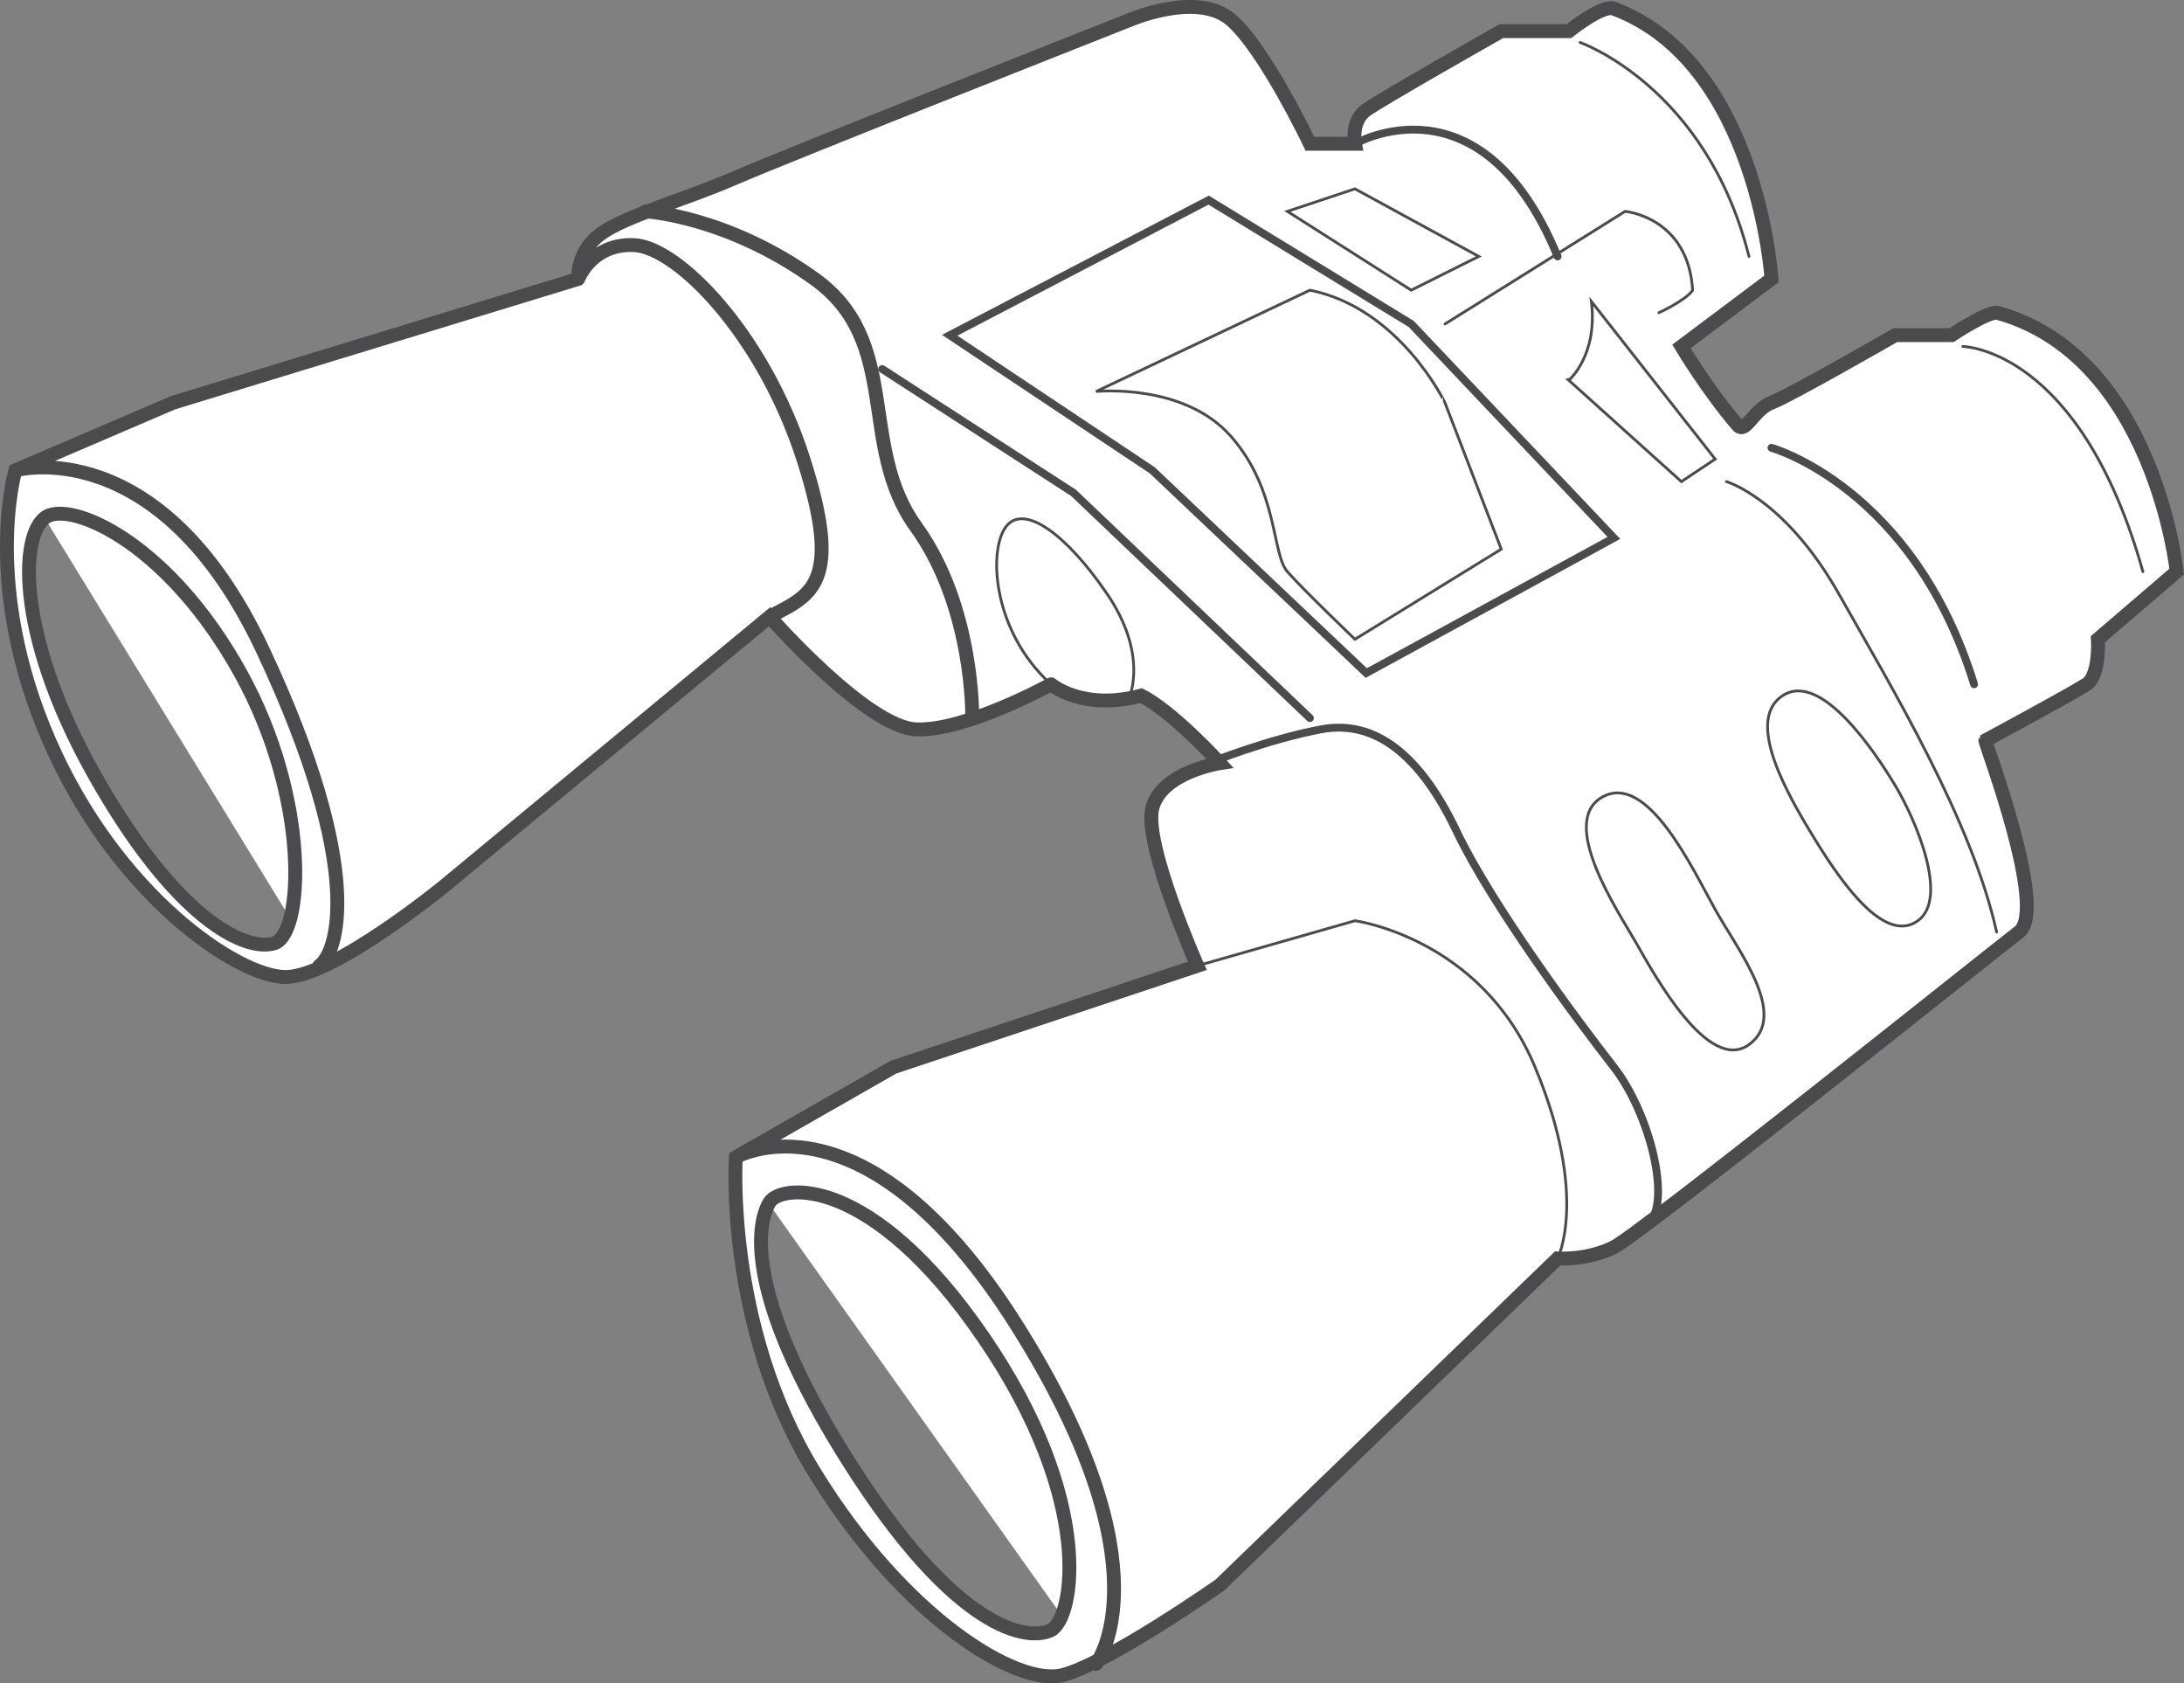 <?xml version="1.0" encoding="utf-8"?>
<!-- Generator: Adobe Illustrator 13.0.0, SVG Export Plug-In . SVG Version: 6.00 Build 14948)  -->
<!DOCTYPE svg PUBLIC "-//W3C//DTD SVG 1.1//EN" "http://www.w3.org/Graphics/SVG/1.1/DTD/svg11.dtd">
<svg version="1.1" id="Vrstva_1" xmlns="http://www.w3.org/2000/svg" xmlns:xlink="http://www.w3.org/1999/xlink" x="0px" y="0px"
	 width="78.685px" height="60.63px" viewBox="0 0 78.685 60.63" enable-background="new 0 0 78.685 60.63" xml:space="preserve">
<rect x="0" y="0" width="78.685" height="60.63" fill="#808080" stroke="none"/>
<g>
	<path fill="#FFFFFF" d="M21.644,8.424c0.892-0.649,3.001-1.216,4.867-2.028c1.866-0.811,14.194-5.678,14.194-5.678
		s2.434-1.055,3.651,0s2.838,4.461,2.838,4.461h1.623c0,0-0.162-0.812,0.406-1.217c0.566-0.406,4.865-2.839,4.865-2.839h2.434
		c0,0,1.217-0.974,1.623-0.811c5.191,1.946,5.678,9.733,5.678,9.733l-3.244,2.433c0,0,0.973,1.623,2.027,2.839
		c0.287,0.332,0.568-0.568,1.217-0.812c0.648-0.243,4.461-2.433,4.461-2.433h2.027c0,0,1.217-0.812,1.623-0.812
		c5.678,1.542,6.488,9.328,6.488,9.328l-2.838,2.434c0,0,0.08,1.298-0.406,1.622s-3.65,2.028-3.65,2.028
		c-0.029,0.053,2.271,6.084,1.217,6.895c-1.055,0.812-13.627,10.869-14.6,11.356c-0.975,0.486-2.027,0.405-2.027,0.405
		L43.949,57.092c0,0-4.055,2.84-5.678,3.245c-1.622,0.405-5.678-2.028-8.922-7.3c-3.245-5.272-2.839-11.356-2.839-11.356
		l5.678-3.244l10.951-3.65c0,0-1.947-4.38-1.623-5.678s2.434-1.622,2.434-1.622s-1.703-1.866-2.838-2.434
		c-2.11,0.568-3.245-0.406-3.245-0.406S34.784,26.351,33,26.27c-1.785-0.082-5.272-4.056-5.272-4.056l-11.762,9.733
		c0,0-3.974,3.244-5.678,3.244c-1.703,0-6.083-2.92-8.517-8.517c-2.434-5.597-1.217-9.733-1.217-9.733l5.678-2.434l14.601-4.461
		C20.833,10.047,20.751,9.073,21.644,8.424L21.644,8.424z M20.833,10.047c0,0,0.487-1.298,2.028-1.217s4.623,3.164,6.083,7.706
		c1.46,4.542,0.243,4.908-1.217,5.678 M1.771,18.563c-1.055,0.406-1.298,4.137,1.622,9.328s5.435,6.408,6.489,6.083
		c1.054-0.324,1.298-5.191-1.217-9.733C6.151,19.699,2.825,18.158,1.771,18.563L1.771,18.563z M0.554,16.941
		c0,0,5.191-1.46,8.922,6.489s2.677,10.91,2.028,11.356 M23.266,7.613c0,0,2.92,0.162,6.083,2.434
		c3.164,2.271,1.541,6.002,3.65,8.922c2.109,2.92,2.028,6.895,2.028,6.895 M27.727,43.303c-0.406,0.649-1.055,3.164,2.839,9.328
		c3.894,6.165,6.489,6.489,7.3,6.084c0.811-0.406,1.622-4.624-2.434-10.545S28.132,42.654,27.727,43.303L27.727,43.303z
		 M26.51,41.681c0,0,4.624-2.677,10.139,6.084c5.515,8.76,2.839,12.167,2.839,12.167"/>
	<path fill="none" stroke="#4B4B4D" stroke-width="0.5" stroke-linecap="round" d="M21.644,8.424
		c0.892-0.649,3.001-1.216,4.867-2.028c1.866-0.811,14.194-5.678,14.194-5.678s2.434-1.055,3.651,0s2.838,4.461,2.838,4.461h1.623
		c0,0-0.162-0.812,0.406-1.217c0.566-0.406,4.865-2.839,4.865-2.839h2.434c0,0,1.217-0.974,1.623-0.811
		c5.191,1.946,5.678,9.733,5.678,9.733l-3.244,2.433c0,0,0.973,1.623,2.027,2.839c0.287,0.332,0.568-0.568,1.217-0.812
		c0.648-0.243,4.461-2.433,4.461-2.433h2.027c0,0,1.217-0.812,1.623-0.812c5.678,1.542,6.488,9.328,6.488,9.328l-2.838,2.434
		c0,0,0.08,1.298-0.406,1.622s-3.65,2.028-3.65,2.028c-0.029,0.053,2.271,6.084,1.217,6.895c-1.055,0.812-13.627,10.869-14.6,11.356
		c-0.975,0.486-2.027,0.405-2.027,0.405L43.949,57.092c0,0-4.055,2.84-5.678,3.245c-1.622,0.405-5.678-2.028-8.922-7.3
		c-3.245-5.272-2.839-11.356-2.839-11.356l5.678-3.244l10.951-3.65c0,0-1.947-4.38-1.623-5.678s2.434-1.622,2.434-1.622
		s-1.703-1.866-2.838-2.434c-2.11,0.568-3.245-0.406-3.245-0.406S34.784,26.351,33,26.27c-1.785-0.082-5.272-4.056-5.272-4.056
		l-11.762,9.733c0,0-3.974,3.244-5.678,3.244c-1.703,0-6.083-2.92-8.517-8.517c-2.434-5.597-1.217-9.733-1.217-9.733l5.678-2.434
		l14.601-4.461C20.833,10.047,20.751,9.073,21.644,8.424L21.644,8.424z M20.833,10.047c0,0,0.487-1.298,2.028-1.217
		s4.623,3.164,6.083,7.706c1.46,4.542,0.243,4.908-1.217,5.678 M1.771,18.563c-1.055,0.406-1.298,4.137,1.622,9.328
		s5.435,6.408,6.489,6.083c1.054-0.324,1.298-5.191-1.217-9.733C6.151,19.699,2.825,18.158,1.771,18.563L1.771,18.563z
		 M0.554,16.941c0,0,5.191-1.46,8.922,6.489s2.677,10.91,2.028,11.356 M23.266,7.613c0,0,2.92,0.162,6.083,2.434
		c3.164,2.271,1.541,6.002,3.65,8.922c2.109,2.92,2.028,6.895,2.028,6.895 M27.727,43.303c-0.406,0.649-1.055,3.164,2.839,9.328
		c3.894,6.165,6.489,6.489,7.3,6.084c0.811-0.406,1.622-4.624-2.434-10.545S28.132,42.654,27.727,43.303L27.727,43.303z
		 M26.51,41.681c0,0,4.624-2.677,10.139,6.084c5.515,8.76,2.839,12.167,2.839,12.167"/>
	<path fill="none" stroke="#4B4B4D" stroke-width="0.1" stroke-linecap="round" d="M43.139,34.786l5.678-1.622
		c0,0,4.543,0.608,6.488,5.272c1.947,4.664,0.813,6.895,0.813,6.895"/>
	<path fill="none" stroke="#4B4B4D" stroke-width="0.283" stroke-linecap="round" d="M43.545,27.486c0,0,2.107-0.852,4.055-1.217
		c1.947-0.365,3.568,0.933,4.867,3.65c1.297,2.717,4.379,6.854,5.678,8.517c1.297,1.662,2.109,4.907,1.217,5.678"/>
	<path fill="none" stroke="#4B4B4D" stroke-width="0.1" stroke-linecap="round" d="M40.705,25.053c0,0,0.649-1.501-0.811-3.65
		c-1.46-2.149-3.001-3.285-3.65-2.433c-0.649,0.852-0.486,3.771,1.623,5.678"/>
	<path fill="none" stroke="#4B4B4D" stroke-width="0.283" stroke-linecap="round" d="M31.783,13.292l6.895,4.461l8.516,8.111
		 M34.216,12.075l7.3,4.867l7.707,7.3l8.922-4.867l-7.301-7.706l-7.299-4.461L34.216,12.075L34.216,12.075z"/>
	<path fill="none" stroke="#4B4B4D" stroke-width="0.1" stroke-linecap="round" d="M47.193,10.452l-7.705,3.65
		c0,0,3.164-0.325,4.867,1.622s1.459,4.218,2.027,4.867s2.434,2.434,2.434,2.434l5.271-3.245l-2.027-5.272
		C52.061,14.508,50.439,11.102,47.193,10.452L47.193,10.452z"/>
	<path fill="none" stroke="#4B4B4D" stroke-width="0.283" stroke-linecap="round" d="M48.816,5.18c0,0,4.543-2.636,7.301,4.056"/>
	<path fill="none" stroke="#4B4B4D" stroke-width="0.1" stroke-linecap="round" d="M52.061,11.669l6.49-4.056
		c0,0,2.27,0.203,2.432,2.839c-0.242,0.365-1.215,0.811-1.215,0.811 M57.334,10.858l4.461,5.678l-1.217,0.811l-4.057-3.65
		C56.521,13.697,57.576,12.805,57.334,10.858L57.334,10.858z M48.816,6.802l4.461,2.434l-2.434,1.216l-4.461-2.839L48.816,6.802
		L48.816,6.802z"/>
	<path fill="none" stroke="#4B4B4D" stroke-width="0.283" stroke-linecap="round" d="M63.822,16.13c0,0,5.109,1.419,7.301,8.517"/>
	<path fill="none" stroke="#4B4B4D" stroke-width="0.1" stroke-linecap="round" d="M56.928,1.53c0,0,4.543,1.582,6.084,7.706
		 M70.717,12.48c0,0,4.219,0.041,6.488,8.111 M62.199,17.347c0,0,2.109,0.608,4.057,4.056c1.947,3.448,4.785,8.152,5.678,12.167
		 M57.738,28.703c-1.621,0.893,0.568,4.137,1.217,5.272c0.648,1.136,2.596,4.705,4.057,3.65c1.459-1.055-0.406-3.406-1.217-4.866
		C60.982,31.299,59.361,27.811,57.738,28.703L57.738,28.703z M64.229,25.053c1.379-0.893,3.324,2.028,4.055,3.245
		c0.73,1.216,1.947,4.055,0.811,4.867c-1.135,0.811-2.596-1.136-3.648-2.839C64.391,28.622,62.85,25.945,64.229,25.053
		L64.229,25.053z"/>
</g>
</svg>
